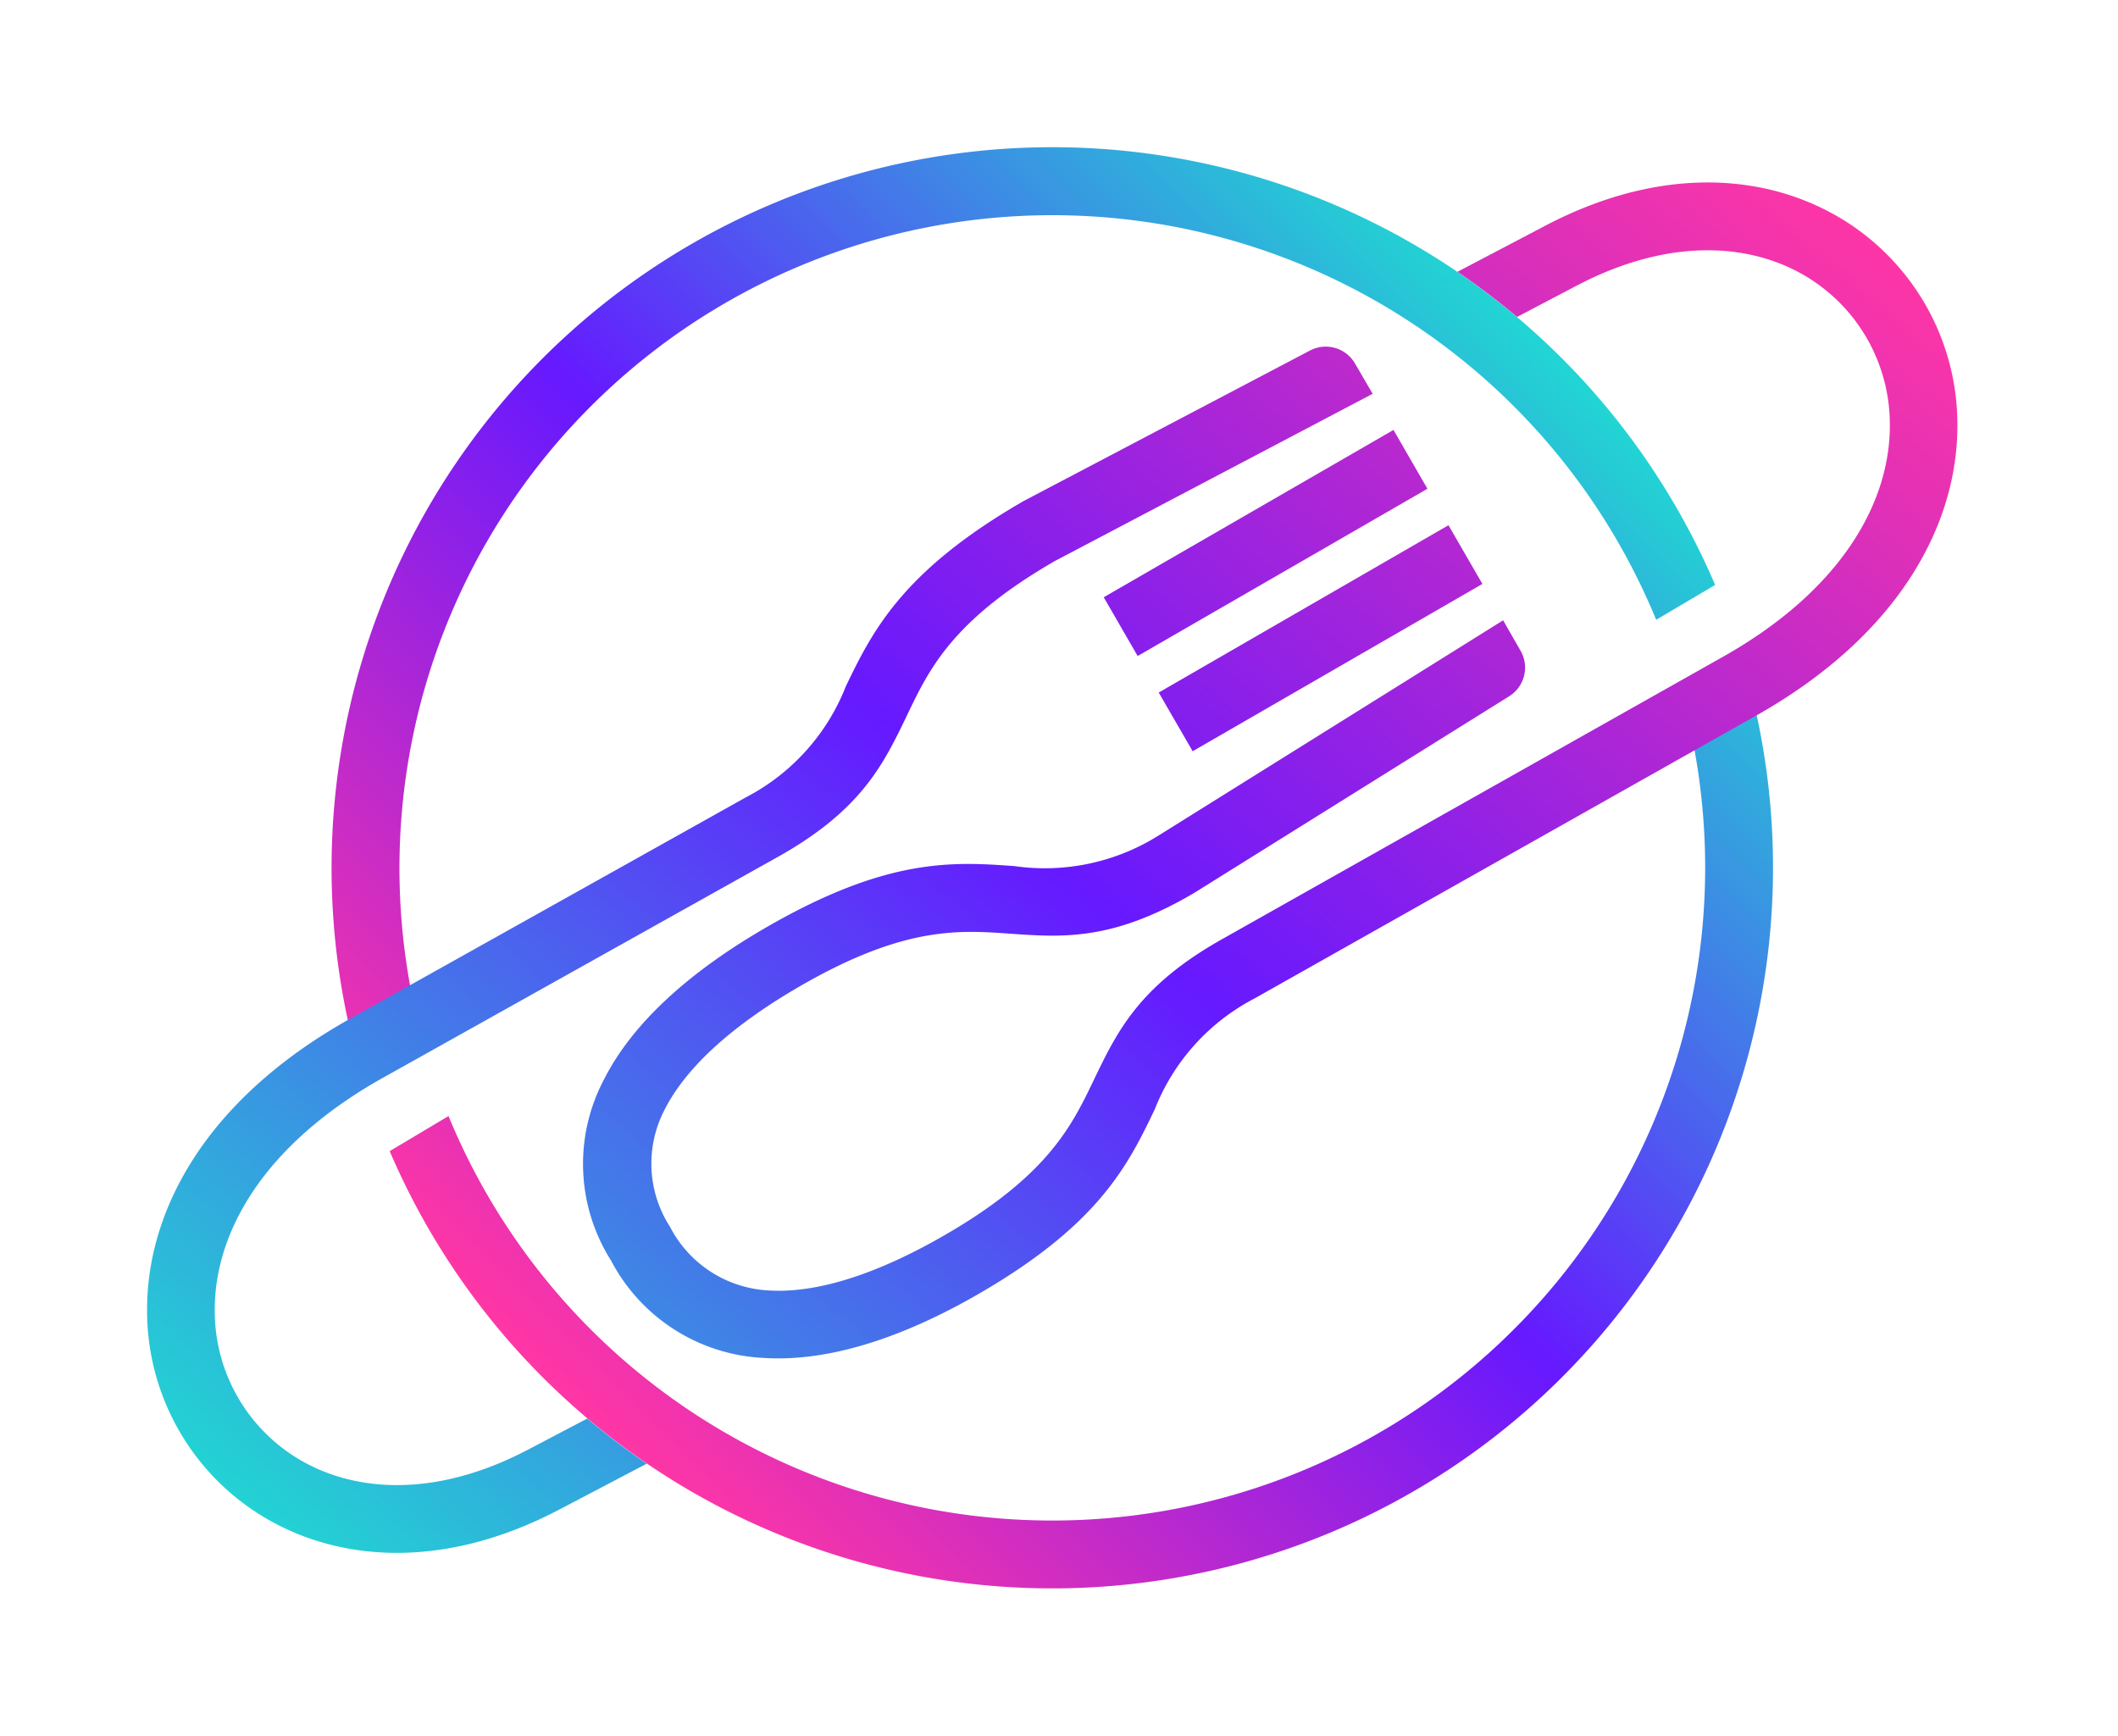<svg id="Logo_Desktop" data-name="Logo | Desktop" xmlns="http://www.w3.org/2000/svg" xmlns:xlink="http://www.w3.org/1999/xlink" width="144" height="118" viewBox="0 0 144 118">
  <defs>
    <linearGradient id="linear-gradient" x1="0.146" y1="0.854" x2="0.854" y2="0.146" gradientUnits="objectBoundingBox">
      <stop offset="0" stop-color="#ff36a5"/>
      <stop offset="0.5" stop-color="#6619ff"/>
      <stop offset="1" stop-color="#22d4d3"/>
    </linearGradient>
    <linearGradient id="linear-gradient-2" x1="0.969" y1="0.062" x2="0.028" y2="0.932" xlink:href="#linear-gradient"/>
  </defs>
  <g id="Logo" transform="translate(-1208 -156)">
    <rect id="Container" width="144" height="118" transform="translate(1208 156)" fill="none"/>
    <g id="TEAMZ_LOGO_FULL_COLOR" data-name="TEAMZ_LOGO_FULL COLOR" transform="translate(1279.542 215)">
      <g id="TEAMZ_LOGO_FULL_COLOR-2" data-name="TEAMZ_LOGO_FULL COLOR" transform="translate(-61.542 -49)">
        <path id="Path_1090" data-name="Path 1090" d="M229.68,24.5a49.4,49.4,0,0,1,2.636,5.267l-4.008,2.369a44.783,44.783,0,0,0-2.623-5.33A44.389,44.389,0,0,0,144.048,59.2l-4.153,2.4A49,49,0,0,1,229.68,24.5ZM146.2,65.877a44.389,44.389,0,0,0,84.085-27.769l4.136-2.388a49,49,0,0,1-89.6,37.776A49.578,49.578,0,0,1,142.2,68.26l4-2.383Z" transform="translate(-125.706 0)" fill="url(#linear-gradient)"/>
        <path id="Path_1091" data-name="Path 1091" d="M84.744,43.334l2.306,3.995L67.348,58.7l-2.306-3.995,19.7-11.375Zm4.349-10.756,5.937-3.116c8.268-4.352,15.817-3.526,21,.047a16.356,16.356,0,0,1,7.05,13.387c.059,6.767-3.891,14.325-13.645,19.834L75.3,81.977a14.455,14.455,0,0,0-6.792,7.549c-1.8,3.737-3.744,7.789-11.98,12.544-5.108,2.949-10.16,4.636-14.6,4.349a12.37,12.37,0,0,1-10.378-6.609,12.28,12.28,0,0,1-.521-12.252c1.977-3.967,5.981-7.477,11.1-10.429,8.234-4.754,12.7-4.439,16.817-4.15a14.559,14.559,0,0,0,9.85-2.092l23.4-14.615,1.184,2.066a2.3,2.3,0,0,1-.764,3.093L71.2,74.8c-5.542,3.268-8.927,3.032-12.577,2.773-3.439-.242-7.168-.5-14.188,3.548-4.383,2.53-7.746,5.4-9.283,8.489a7.914,7.914,0,0,0,.4,7.892,8.008,8.008,0,0,0,6.687,4.328c3.44.224,7.612-1.232,11.986-3.757,7.019-4.052,8.644-7.431,10.139-10.544,1.593-3.312,3.073-6.386,8.674-9.551l34.139-19.246c8.082-4.565,11.358-10.552,11.311-15.8a11.733,11.733,0,0,0-5.073-9.64c-3.881-2.673-9.688-3.208-16.24.24l-4.03,2.115a48.756,48.756,0,0,0-4.048-3.067Zm-55.121,81.03-5.921,3.107c-8.268,4.351-15.817,3.526-21-.047A16.356,16.356,0,0,1,0,103.282c-.059-6.767,3.891-14.325,13.645-19.834L40.725,68.3a14.451,14.451,0,0,0,6.785-7.545c1.8-3.736,3.827-7.825,12.063-12.58L79.065,37.93a2.3,2.3,0,0,1,3.061.884l1.2,2.059L61.713,52.245c-7.02,4.052-8.56,7.394-10.057,10.507-1.593,3.313-3.071,6.386-8.673,9.551L15.859,87.473C7.815,92.035,4.553,98.006,4.6,103.248a11.732,11.732,0,0,0,5.073,9.64c3.881,2.673,9.688,3.208,16.24-.24l4.017-2.108a48.809,48.809,0,0,0,4.044,3.069Zm54.509-63.8L90.788,53.8l-19.7,11.374L68.78,61.183l19.7-11.375Z" transform="translate(0 -24.1)" fill="url(#linear-gradient-2)"/>
      </g>
    </g>
  </g>
</svg>
